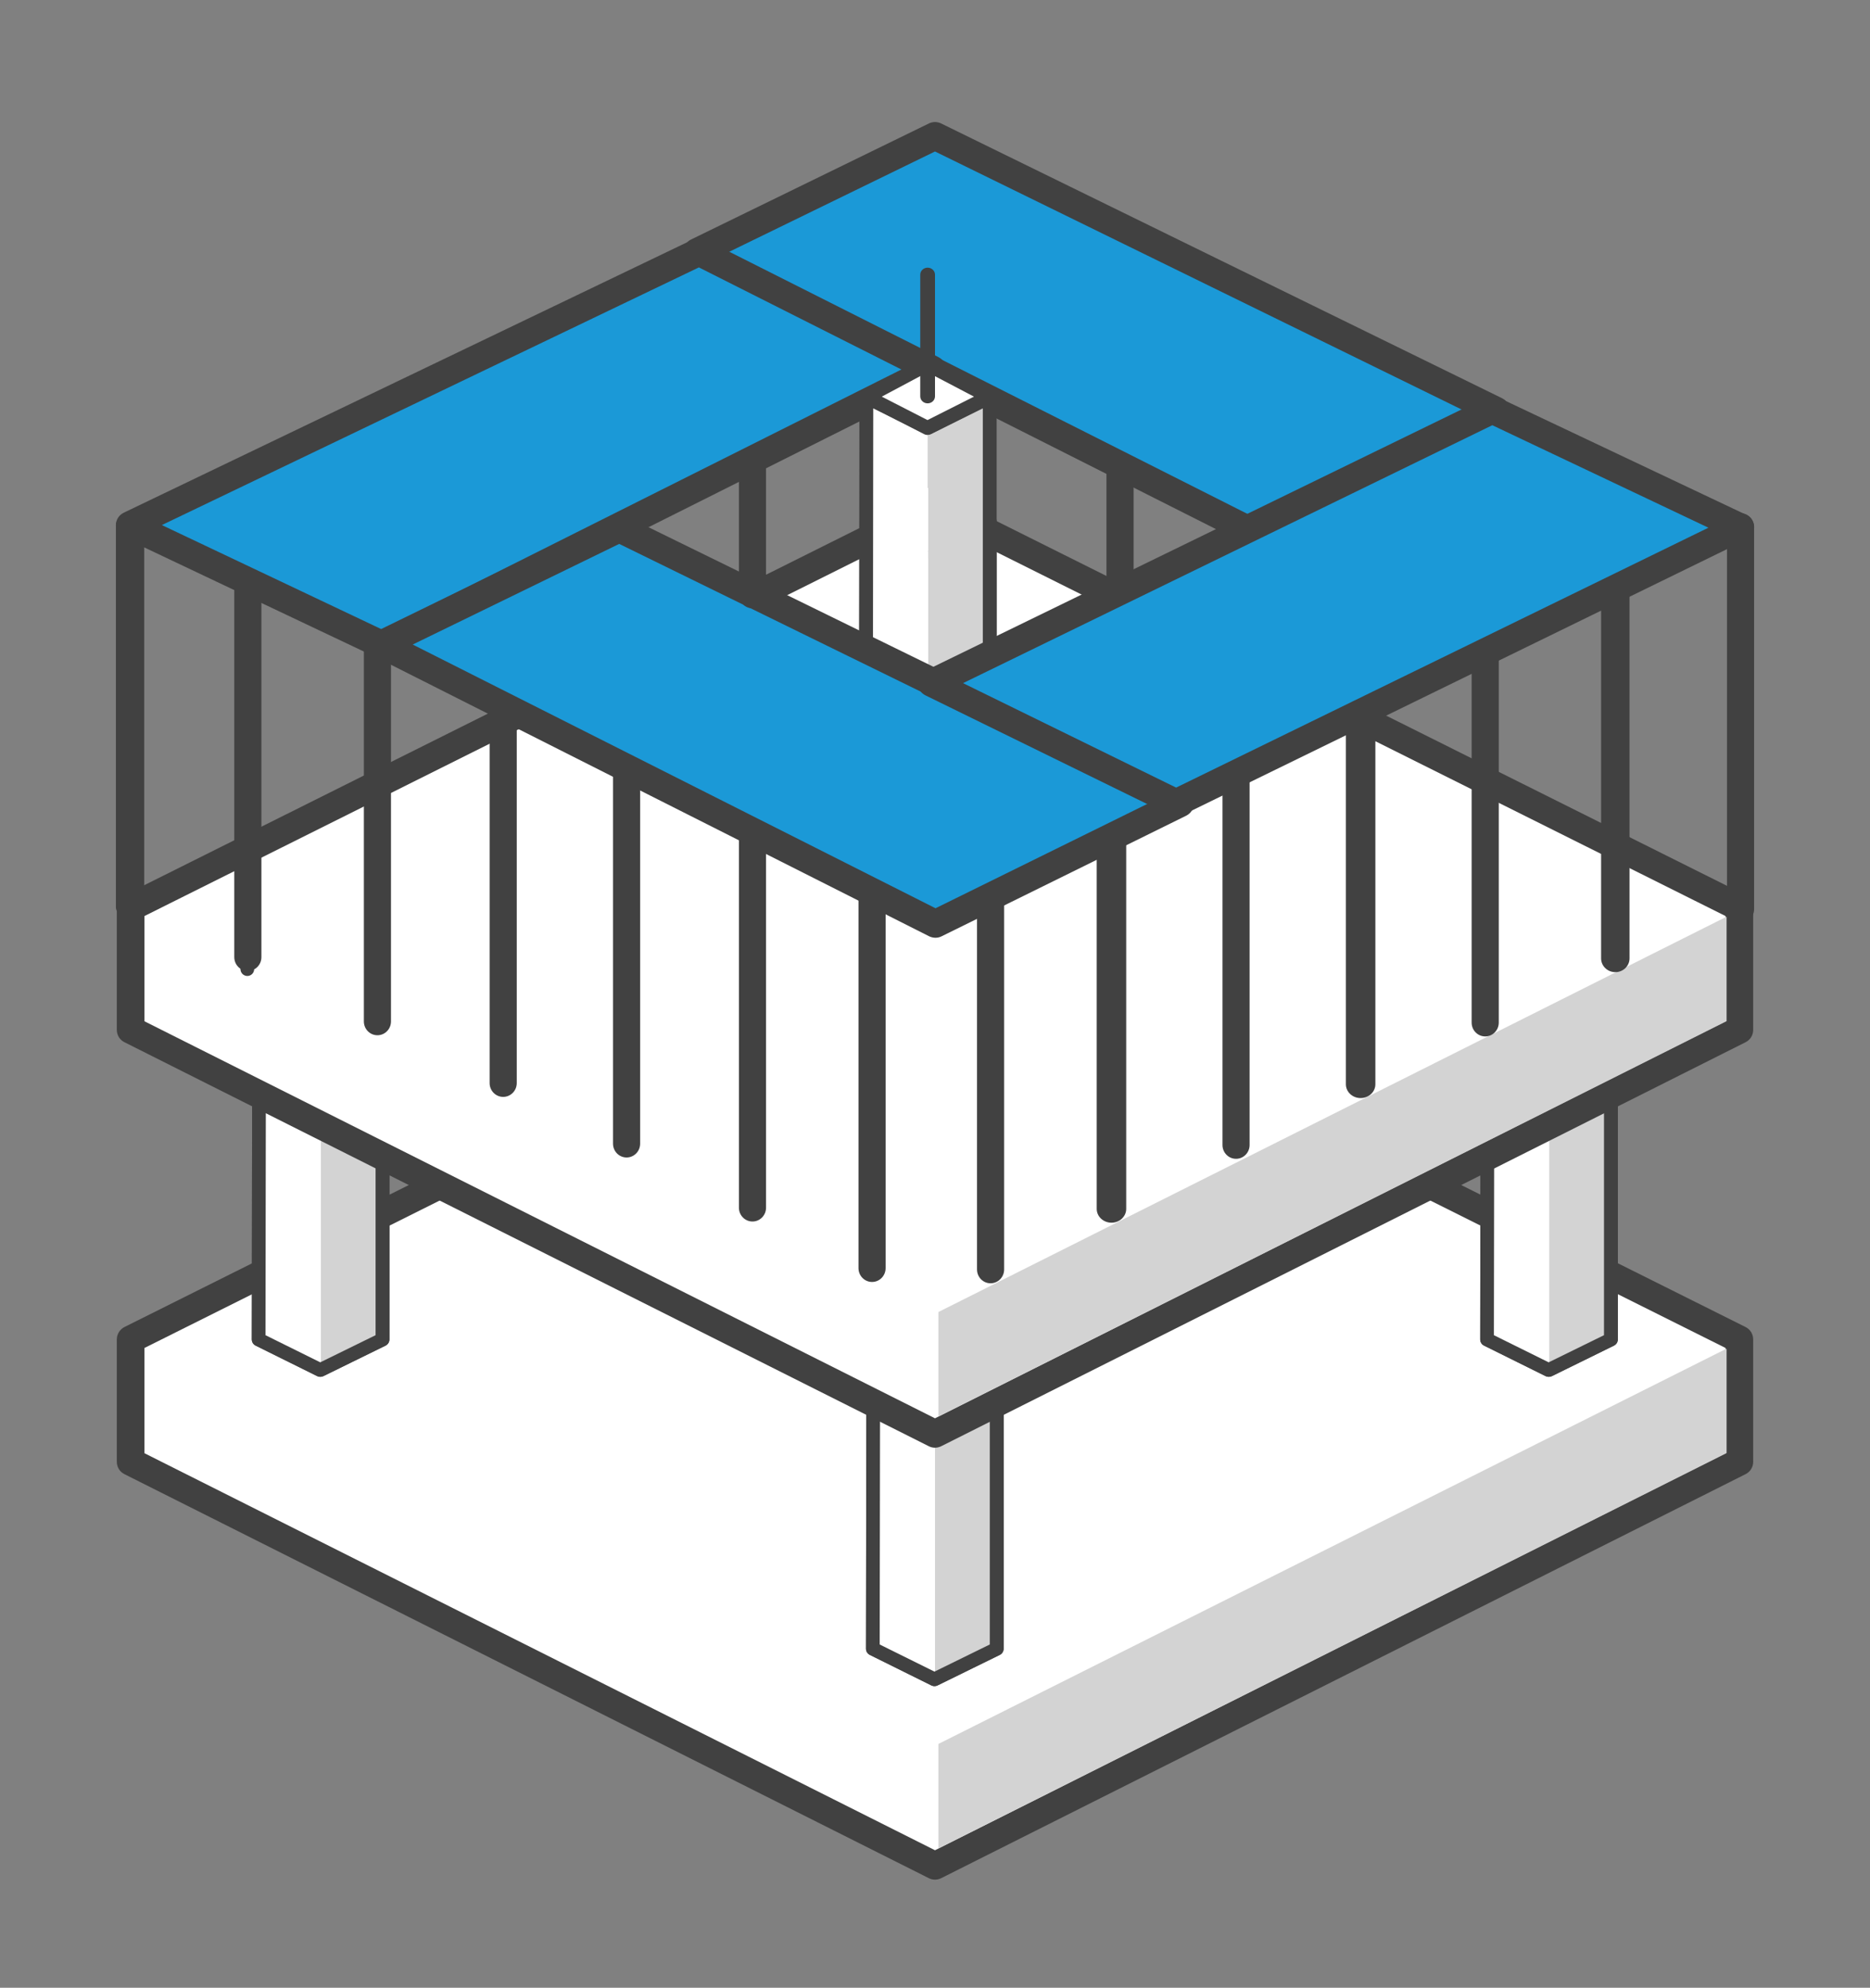 <?xml version="1.0" encoding="utf-8"?>
<!-- Generator: Adobe Illustrator 25.0.1, SVG Export Plug-In . SVG Version: 6.00 Build 0)  -->
<svg version="1.1" id="Laag_1" xmlns="http://www.w3.org/2000/svg" xmlns:xlink="http://www.w3.org/1999/xlink" x="0px" y="0px"
	 viewBox="0 0 1420 1509" style="enable-background:new 0 0 1420 1509;" xml:space="preserve">
<rect x="0" y="0" width="1420" height="1509" fill="#808080" stroke="none"/>
<style type="text/css">
	.st0{fill:#FFFFFF;}
	.st1{fill-rule:evenodd;clip-rule:evenodd;fill:#414141;}
	.st2{fill:#D3D3D3;}
	.st3{fill:#E6E6E6;}
	.st4{fill:#1B99D7;}
</style>
<path class="st0" d="M99.2,1016.8L710,711.9l610.8,304.9v92.9L710,1416.3L99.2,1109.7V1016.8z"/>
<path class="st1" d="M705.3,702.5c3-1.5,6.4-1.5,9.4,0l610.8,304.9c3.6,1.8,5.8,5.4,5.8,9.4v92.9c0,4-2.2,7.6-5.8,9.4l-610.8,306.7
	c-3,1.5-6.5,1.5-9.4,0L94.5,1119.1c-3.6-1.8-5.8-5.4-5.8-9.4v-92.9c0-4,2.3-7.6,5.8-9.4L705.3,702.5z M109.7,1023.3v79.9L710,1404.6
	l600.3-301.4v-79.9L710,723.6L109.7,1023.3z"/>
<path class="st2" d="M1311.1,1103.1v-79.3l-598.5,300.1v79.3L1311.1,1103.1z"/>
<path class="st3" d="M290,1016.3L289.1,739l-45.5,19.3v280.8L290,1016.3z"/>
<path class="st0" d="M197.2,1011.5l0.9-272.5l45.5,19.3v276L197.2,1011.5z"/>
<path class="st1" d="M194,730.6c1.5-1,3.5-1,5.1-0.2l44.5,22.1l44.5-22.1c1.6-0.8,3.6-0.7,5.1,0.2c1.5,1,2.5,2.6,2.5,4.5v281.7
	c0,2-1.1,3.8-2.9,4.7l-47.3,23.2c-1.5,0.7-3.2,0.7-4.6,0l-46.8-23.2c-1.8-0.9-2.9-2.7-2.9-4.7l0.4-281.7
	C191.6,733.3,192.5,731.6,194,730.6z M202,743.6l-0.4,270l41.6,20.6l42-20.6v-270L245.9,763c-1.5,0.7-3.2,0.7-4.7,0L202,743.6z"/>
<path class="st0" d="M243.2,710.1l-45.9,24.5l45.9,23.7l46.8-23.7L243.2,710.1z"/>
<path class="st3" d="M290,1016.3L289.1,739l-45.5,19.3v280.8L290,1016.3z"/>
<path class="st0" d="M197.2,1011.5l0.9-272.5l45.5,19.3v276L197.2,1011.5z"/>
<path class="st2" d="M290,1016.3V734.7l-46.4,23.7v280.8L290,1016.3z"/>
<path class="st0" d="M197.2,1015.9V734.7l46.4,23.7v280.4L197.2,1015.9z"/>
<path class="st0" d="M243.6,711l-46.4,23.7l45.9,23.7l46.8-23.7L243.6,711z"/>
<path class="st1" d="M240.7,705.5c1.5-0.8,3.4-0.8,4.9,0l46.8,24.5c1.7,0.9,2.8,2.7,2.8,4.7s-1.1,3.8-2.9,4.7L245.5,763
	c-1.5,0.8-3.3,0.8-4.8,0l-45.9-23.7c-1.7-0.9-2.8-2.7-2.8-4.6c0-2,1.1-3.8,2.8-4.7L240.7,705.5z M243.2,716.1l-34.6,18.5l34.6,17.8
	l35.3-17.8L243.2,716.1z"/>
<path class="st1" d="M194,730.6c1.5-1,3.5-1,5.1-0.2l44.5,22.1l44.5-22.1c1.6-0.8,3.6-0.7,5.1,0.2c1.5,1,2.5,2.6,2.5,4.5v281.7
	c0,2-1.1,3.8-2.9,4.7l-47.3,23.2c-1.5,0.7-3.2,0.7-4.6,0l-46.8-23.2c-1.8-0.9-2.9-2.7-2.9-4.7l0.4-281.7
	C191.6,733.3,192.5,731.6,194,730.6z M202,743.6l-0.4,270l41.6,20.6l42-20.6v-270L245.9,763c-1.5,0.7-3.2,0.7-4.7,0L202,743.6z"/>
<path class="st3" d="M1222.8,1016.3l-0.9-277.3l-45.5,19.3v280.8L1222.8,1016.3z"/>
<path class="st0" d="M1130,1011.5l0.9-272.5l45.5,19.3v276L1130,1011.5z"/>
<path class="st1" d="M1126.8,730.6c1.5-1,3.5-1,5.1-0.2l44.5,22.1l44.5-22.1c1.6-0.8,3.6-0.7,5.1,0.2c1.6,1,2.5,2.6,2.5,4.5v281.7
	c0,2-1.1,3.8-2.9,4.7l-47.2,23.2c-1.5,0.7-3.2,0.7-4.7,0l-46.8-23.2c-1.8-0.9-2.9-2.7-2.9-4.7l0.4-281.7
	C1124.3,733.3,1125.3,731.6,1126.8,730.6z M1134.8,743.6l-0.4,270l41.6,20.6l42-20.6v-270l-39.2,19.5c-1.5,0.7-3.2,0.7-4.7,0
	L1134.8,743.6z"/>
<path class="st0" d="M1175.9,710.1l-45.9,24.5l45.9,23.7l46.8-23.7L1175.9,710.1z"/>
<path class="st3" d="M1222.8,1016.3l-0.9-277.3l-45.5,19.3v280.8L1222.8,1016.3z"/>
<path class="st0" d="M1130,1011.5l0.9-272.5l45.5,19.3v276L1130,1011.5z"/>
<path class="st2" d="M1222.8,1016.3V734.7l-46.4,23.7v280.8L1222.8,1016.3z"/>
<path class="st0" d="M1130,1015.9V734.7l46.4,23.7v280.4L1130,1015.9z"/>
<path class="st0" d="M1176.4,711l-46.4,23.7l45.9,23.7l46.8-23.7L1176.4,711z"/>
<path class="st1" d="M1173.5,705.5c1.5-0.8,3.4-0.8,4.9,0l46.8,24.5c1.7,0.9,2.8,2.7,2.8,4.7s-1.1,3.8-2.9,4.7l-46.8,23.7
	c-1.5,0.8-3.3,0.8-4.8,0l-45.9-23.7c-1.7-0.9-2.8-2.7-2.8-4.6c0-2,1.1-3.8,2.8-4.7L1173.5,705.5z M1176,716.1l-34.7,18.5l34.7,17.8
	l35.3-17.8L1176,716.1z"/>
<path class="st1" d="M1126.8,730.6c1.5-1,3.5-1,5.1-0.2l44.5,22.1l44.5-22.1c1.6-0.8,3.6-0.7,5.1,0.2c1.6,1,2.5,2.6,2.5,4.5v281.7
	c0,2-1.1,3.8-2.9,4.7l-47.2,23.2c-1.5,0.7-3.2,0.7-4.7,0l-46.8-23.2c-1.8-0.9-2.9-2.7-2.9-4.7l0.4-281.7
	C1124.3,733.3,1125.3,731.6,1126.8,730.6z M1134.8,743.6l-0.4,270l41.6,20.6l42-20.6v-270l-39.2,19.5c-1.5,0.7-3.2,0.7-4.7,0
	L1134.8,743.6z"/>
<path class="st3" d="M756.4,1251.2l-0.9-277.3L710,993.1v280.8L756.4,1251.2z"/>
<path class="st0" d="M663.6,1246.3l0.9-272.5l45.5,19.3v276L663.6,1246.3z"/>
<path class="st1" d="M660.4,965.4c1.5-1,3.5-1,5.1-0.2l44.5,22.1l44.5-22.1c1.6-0.8,3.6-0.7,5.1,0.2c1.5,1,2.5,2.6,2.5,4.5v281.7
	c0,2-1.1,3.8-2.9,4.7l-47.3,23.2c-1.5,0.7-3.2,0.7-4.6,0l-46.8-23.2c-1.8-0.9-2.9-2.7-2.9-4.7l0.4-281.7
	C657.9,968.1,658.9,966.4,660.4,965.4z M668.4,978.4l-0.4,270l41.6,20.6l42-20.6v-270l-39.2,19.5c-1.5,0.7-3.2,0.7-4.7,0
	L668.4,978.4z"/>
<path class="st0" d="M709.6,944.9l-45.9,24.5l45.9,23.7l46.8-23.7L709.6,944.9z"/>
<path class="st3" d="M756.4,1251.2l-0.9-277.3L710,993.1v280.8L756.4,1251.2z"/>
<path class="st0" d="M663.6,1246.3l0.9-272.5l45.5,19.3v276L663.6,1246.3z"/>
<path class="st2" d="M756.4,1251.2V969.5L710,993.1v280.8L756.4,1251.2z"/>
<path class="st0" d="M663.6,1250.7V969.5l46.4,23.7v280.4L663.6,1250.7z"/>
<path class="st0" d="M710,945.8l-46.4,23.7l45.9,23.7l46.8-23.7L710,945.8z"/>
<path class="st1" d="M707.1,940.3c1.5-0.8,3.4-0.8,4.9,0l46.8,24.5c1.7,0.9,2.8,2.7,2.8,4.7s-1.1,3.8-2.9,4.7l-46.8,23.7
	c-1.5,0.8-3.3,0.8-4.8,0l-45.9-23.7c-1.7-0.9-2.8-2.7-2.8-4.6c0-2,1.1-3.8,2.8-4.7L707.1,940.3z M709.6,950.9L675,969.4l34.6,17.8
	l35.3-17.8L709.6,950.9z"/>
<path class="st1" d="M660.4,965.4c1.5-1,3.5-1,5.1-0.2l44.5,22.1l44.5-22.1c1.6-0.8,3.6-0.7,5.1,0.2c1.5,1,2.5,2.6,2.5,4.5v281.7
	c0,2-1.1,3.8-2.9,4.7l-47.3,23.2c-1.5,0.7-3.2,0.7-4.6,0l-46.8-23.2c-1.8-0.9-2.9-2.7-2.9-4.7l0.4-281.7
	C657.9,968.1,658.9,966.4,660.4,965.4z M668.4,978.4l-0.4,270l41.6,20.6l42-20.6v-270l-39.2,19.5c-1.5,0.7-3.2,0.7-4.7,0
	L668.4,978.4z"/>
<path class="st3" d="M752,789.4l-0.9-277.3l-45.5,19.3v280.8L752,789.4z"/>
<path class="st0" d="M659.2,784.6l0.9-272.5l45.5,19.3v276L659.2,784.6z"/>
<path class="st1" d="M656,503.7c1.5-1,3.5-1,5.1-0.2l44.5,22.1l44.5-22.1c1.6-0.8,3.6-0.7,5.1,0.2c1.5,1,2.5,2.6,2.5,4.5v281.7
	c0,2-1.1,3.8-2.9,4.7l-47.3,23.2c-1.5,0.7-3.2,0.7-4.6,0L656,794.6c-1.8-0.9-2.9-2.7-2.9-4.7l0.4-281.7
	C653.6,506.3,654.5,504.7,656,503.7z M664,516.6l-0.4,270l41.6,20.6l42-20.6v-270L708,536.1c-1.5,0.7-3.2,0.7-4.7,0L664,516.6z"/>
<path class="st0" d="M705.2,483.2l-45.9,24.5l45.9,23.7l46.8-23.7L705.2,483.2z"/>
<path class="st3" d="M752,789.4l-0.9-277.3l-45.5,19.3v280.8L752,789.4z"/>
<path class="st0" d="M659.2,784.6l0.9-272.5l45.5,19.3v276L659.2,784.6z"/>
<path class="st2" d="M752,789.4V507.7l-46.4,23.7v280.8L752,789.4z"/>
<path class="st0" d="M659.2,789V507.7l46.4,23.7v280.4L659.2,789z"/>
<path class="st0" d="M705.6,484.1l-46.4,23.7l45.9,23.7l46.8-23.7L705.6,484.1z"/>
<path class="st1" d="M702.7,478.6c1.5-0.8,3.4-0.8,4.9,0l46.8,24.5c1.7,0.9,2.8,2.7,2.8,4.7s-1.1,3.8-2.9,4.7l-46.8,23.7
	c-1.5,0.8-3.3,0.8-4.8,0l-45.9-23.7c-1.7-0.9-2.8-2.7-2.8-4.6c0-2,1.1-3.8,2.8-4.7L702.7,478.6z M705.2,489.1l-34.6,18.5l34.6,17.8
	l35.3-17.8L705.2,489.1z"/>
<path class="st1" d="M656,503.7c1.5-1,3.5-1,5.1-0.2l44.5,22.1l44.5-22.1c1.6-0.8,3.6-0.7,5.1,0.2c1.5,1,2.5,2.6,2.5,4.5v281.7
	c0,2-1.1,3.8-2.9,4.7l-47.3,23.2c-1.5,0.7-3.2,0.7-4.6,0L656,794.6c-1.8-0.9-2.9-2.7-2.9-4.7l0.4-281.7
	C653.6,506.3,654.5,504.7,656,503.7z M664,516.6l-0.4,270l41.6,20.6l42-20.6v-270L708,536.1c-1.5,0.7-3.2,0.7-4.7,0L664,516.6z"/>
<path class="st0" d="M99.2,688.9L710,384l610.8,304.9v92.9L710,1088.4L99.2,781.8V688.9z"/>
<path class="st1" d="M705.3,374.6c3-1.5,6.4-1.5,9.4,0l610.8,304.9c3.6,1.8,5.8,5.4,5.8,9.4v92.9c0,4-2.2,7.6-5.8,9.4l-610.8,306.7
	c-3,1.5-6.5,1.5-9.4,0L94.5,791.2c-3.6-1.8-5.8-5.4-5.8-9.4v-92.9c0-4,2.3-7.6,5.8-9.4L705.3,374.6z M109.7,695.4v79.9L710,1076.7
	l600.3-301.4v-79.9L710,395.8L109.7,695.4z"/>
<path class="st2" d="M1311.1,775.2v-79.3L712.6,996v79.3L1311.1,775.2z"/>
<path class="st4" d="M949.9,402.8L530.1,191.6L710.2,104l425,207.7L949.9,402.8z"/>
<path class="st1" d="M705.4,93.7c2.9-1.4,6.3-1.4,9.2,0l426,208.6c3.6,1.8,5.9,5.4,5.9,9.5c0,4-2.3,7.7-5.9,9.5l-185.8,91.5
	c-3,1.5-6.4,1.4-9.4,0L524.7,200.7c-3.6-1.8-5.8-5.5-5.8-9.5s2.3-7.7,5.9-9.4L705.4,93.7z M553.2,191.4l397,200.2l161.8-79.7
	L710,115L553.2,191.4z"/>
<path class="st4" d="M290.8,490.8l416.4-209.4L530.5,192L99.2,399.7L290.8,490.8z"/>
<path class="st1" d="M535.5,181.9c-2.9-1.5-6.4-1.5-9.3-0.1L94,389.2c-3.7,1.8-6,5.4-6,9.5c0,4,2.3,7.7,6,9.5l192,91
	c2.9,1.4,6.3,1.4,9.2-0.1l417.4-209.2c3.6-1.8,5.8-5.4,5.8-9.4s-2.2-7.6-5.8-9.4L535.5,181.9z M530.7,203l153.8,77.5L290.4,478
	l-167.5-79.4L530.7,203z"/>
<path class="st3" d="M751.2,676.5l-0.9-277.3l-45.6,19.3v280.8L751.2,676.5z"/>
<path class="st0" d="M658.3,671.7l0.9-272.5l45.6,19.3v276L658.3,671.7z"/>
<path class="st1" d="M655.1,390.8c1.5-1,3.5-1,5.1-0.2l44.5,22.1l44.5-22.1c1.6-0.8,3.6-0.7,5.1,0.2c1.5,1,2.5,2.6,2.5,4.5V677
	c0,2-1.1,3.8-2.9,4.7l-47.3,23.2c-1.5,0.7-3.2,0.7-4.6,0l-46.9-23.2c-1.8-0.9-2.9-2.7-2.9-4.7l0.4-281.7
	C652.6,393.5,653.6,391.8,655.1,390.8z M663.1,403.8l-0.4,269.9l41.6,20.6l42-20.6V403.8L707,423.3c-1.5,0.7-3.2,0.7-4.7,0
	L663.1,403.8z"/>
<path class="st0" d="M704.3,370.3l-46,24.5l46,23.7l46.9-23.7L704.3,370.3z"/>
<path class="st3" d="M751.2,676.5l-0.9-277.3l-45.6,19.3v280.8L751.2,676.5z"/>
<path class="st0" d="M658.3,671.7l0.9-272.5l45.6,19.3v276L658.3,671.7z"/>
<path class="st2" d="M751.2,676.5V302.9l-46.4,23.7v372.8L751.2,676.5z"/>
<path class="st0" d="M658.3,676.1V302.9l46.4,23.7v372.3L658.3,676.1z"/>
<path class="st1" d="M655.1,297.1c1.5-1,3.5-1,5.1-0.2l44.5,22.1l44.5-22.1c1.6-0.8,3.6-0.7,5.1,0.2c1.5,1,2.5,2.6,2.5,4.5V677
	c0,2-1.1,3.8-2.9,4.7l-47.3,23.2c-1.5,0.7-3.2,0.7-4.6,0l-46.9-23.2c-1.8-0.9-2.9-2.7-2.9-4.7l0.4-375.4
	C652.6,299.8,653.6,298.1,655.1,297.1z M663.1,310l-0.4,363.7l41.6,20.6l42-20.6V310L707,329.5c-1.5,0.7-3.2,0.7-4.7,0L663.1,310z"
	/>
<path class="st0" d="M704.7,276.6l-46.4,23.7l46,23.7l46.9-23.7L704.7,276.6z"/>
<path class="st1" d="M701.8,272c1.5-0.8,3.4-0.8,4.9,0l46.9,24.5c1.7,0.9,2.8,2.7,2.8,4.7s-1.1,3.8-2.9,4.7l-46.9,23.7
	c-1.5,0.8-3.3,0.8-4.8,0l-46-23.7c-1.7-0.9-2.8-2.7-2.9-4.6c0-2,1.1-3.8,2.8-4.7L701.8,272z M704.3,282.6l-34.7,18.5l34.7,17.8
	l35.3-17.8L704.3,282.6z"/>
<path class="st1" d="M704.4,203.2c-3.1,0-5.6,2.4-5.6,5.3v92.4c0,2.9,2.5,5.3,5.6,5.3s5.6-2.4,5.6-5.3v-92.4
	C710,205.6,707.5,203.2,704.4,203.2z"/>
<path class="st4" d="M710.1,700.6L290.3,489.4l180.1-87.6l425,207.7L710.1,700.6z"/>
<path class="st1" d="M465.6,391.6c2.9-1.4,6.3-1.4,9.2,0l426,208.6c3.6,1.8,5.9,5.4,5.9,9.5c0,4-2.3,7.7-5.9,9.5L715,710.8
	c-3,1.5-6.4,1.4-9.4,0L284.9,498.6c-3.6-1.8-5.8-5.5-5.8-9.5s2.3-7.7,5.9-9.4L465.6,391.6z M313.4,489.3l397,200.2l161.8-79.7
	l-402-196.9L313.4,489.3z"/>
<path class="st4" d="M892.7,608.8l428-209.4L1132.6,310L707.2,517.7L892.7,608.8z"/>
<path class="st1" d="M1137.7,301.7c-2.9-1.4-6.2-1.4-9.1,0L702.8,509.1c-3.6,1.8-5.9,5.4-5.9,9.4s2.3,7.7,5.9,9.4l185.7,91
	c2.9,1.4,6.3,1.4,9.2,0l428.4-209.2c3.6-1.8,5.9-5.5,5.9-9.5s-2.4-7.7-6-9.4L1137.7,301.7z M1297.3,400.6L893.1,597.9l-161.8-79.3
	l401.9-195.8L1297.3,400.6z"/>
<path class="st1" d="M93.6,393.4c3.1,0,5.6,2.4,5.6,5.3v290.2c0,2.9-2.5,5.3-5.6,5.3s-5.6-2.4-5.6-5.3V398.6
	C88,395.7,90.5,393.4,93.6,393.4z"/>
<path class="st1" d="M187.8,444c2.8,0,5.2,2.3,5.2,5.2v286.5c0,2.9-2.3,5.2-5.2,5.2c-2.8,0-5.2-2.3-5.2-5.2V449.2
	C182.6,446.3,184.9,444,187.8,444z"/>
<path class="st1" d="M99.2,389.6c5.7,0,10.3,4.7,10.3,10.5v289.1c0,5.8-4.6,10.5-10.3,10.5c-5.7,0-10.3-4.7-10.3-10.5V400.1
	C88.9,394.3,93.5,389.6,99.2,389.6z"/>
<path class="st1" d="M188.2,438.3c5.7,0,10.3,4.7,10.3,10.5v277.8c0,5.8-4.6,10.5-10.3,10.5s-10.3-4.7-10.3-10.5V448.9
	C177.9,443.1,182.5,438.3,188.2,438.3z"/>
<path class="st1" d="M286.6,479.6c5.7,0,10.3,4.7,10.3,10.5v285.3c0,5.8-4.6,10.5-10.3,10.5s-10.3-4.7-10.3-10.5V490.1
	C276.3,484.3,280.9,479.6,286.6,479.6z"/>
<path class="st1" d="M382.1,531.1c5.7,0,10.3,4.7,10.3,10.5v280.6c0,5.8-4.6,10.5-10.3,10.5c-5.7,0-10.3-4.7-10.3-10.5V541.6
	C371.8,535.8,376.4,531.1,382.1,531.1z"/>
<path class="st1" d="M475.8,577.9c5.7,0,10.3,4.7,10.3,10.5v279.8c0,5.8-4.6,10.5-10.3,10.5c-5.7,0-10.3-4.7-10.3-10.5V588.4
	C465.5,582.6,470.1,577.9,475.8,577.9z"/>
<path class="st1" d="M571.4,626.6c5.7,0,10.3,4.7,10.3,10.5v279.7c0,5.8-4.6,10.5-10.3,10.5s-10.3-4.7-10.3-10.5V637.2
	C561.1,631.3,565.7,626.6,571.4,626.6z"/>
<path class="st1" d="M571.4,340.9c5.7,0,10.3,4.7,10.3,10.6v99.7c0,5.8-4.6,10.6-10.3,10.6s-10.3-4.7-10.3-10.6v-99.7
	C561.1,345.7,565.7,340.9,571.4,340.9z"/>
<path class="st1" d="M850.5,342.8c5.7,0,10.3,4.7,10.3,10.5v89.5c0,5.8-4.6,10.5-10.3,10.5s-10.3-4.7-10.3-10.5v-89.5
	C840.2,347.5,844.8,342.8,850.5,342.8z"/>
<path class="st1" d="M662.2,667.9c5.7,0,10.3,4.7,10.3,10.5v284.3c0,5.8-4.6,10.5-10.3,10.5s-10.3-4.7-10.3-10.5V678.4
	C651.9,672.6,656.5,667.9,662.2,667.9z"/>
<path class="st1" d="M1321.7,389.6c-5.7,0-10.3,4.7-10.3,10.5v290c0,5.8,4.6,10.5,10.3,10.5c5.7,0,10.3-4.7,10.3-10.5v-290
	C1332,394.3,1327.4,389.6,1321.7,389.6z"/>
<path class="st1" d="M1226.6,438.3c-5.9,0-10.8,4.7-10.8,10.5v278.7c0,5.8,4.8,10.5,10.8,10.5s10.8-4.7,10.8-10.5V448.9
	C1237.4,443.1,1232.6,438.3,1226.6,438.3z"/>
<path class="st1" d="M1127.8,486.1c-5.7,0-10.3,4.7-10.3,10.5v279.7c0,5.8,4.6,10.5,10.3,10.5c5.7,0,10.3-4.7,10.3-10.5V496.6
	C1138.1,490.8,1133.5,486.1,1127.8,486.1z"/>
<path class="st1" d="M1033.2,531.1c-6.2,0-11.2,4.7-11.2,10.5v281.5c0,5.8,5,10.5,11.2,10.5s11.2-4.7,11.2-10.5V541.6
	C1044.4,535.8,1039.4,531.1,1033.2,531.1z"/>
<path class="st1" d="M938.6,578.9c-5.7,0-10.3,4.7-10.3,10.5v279.8c0,5.8,4.6,10.5,10.3,10.5s10.3-4.7,10.3-10.5V589.3
	C948.9,583.5,944.3,578.9,938.6,578.9z"/>
<path class="st1" d="M844,626.6c6.2,0,11.2,4.7,11.2,10.5v280.6c0,5.8-5,10.5-11.2,10.5s-11.2-4.7-11.2-10.5V637.2
	C832.7,631.3,837.7,626.6,844,626.6z"/>
<path class="st1" d="M752.2,670.7c-5.7,0-10.3,4.7-10.3,10.5v282.5c0,5.8,4.6,10.5,10.3,10.5s10.3-4.7,10.3-10.5V681.2
	C762.5,675.4,757.8,670.7,752.2,670.7z"/>
</svg>
